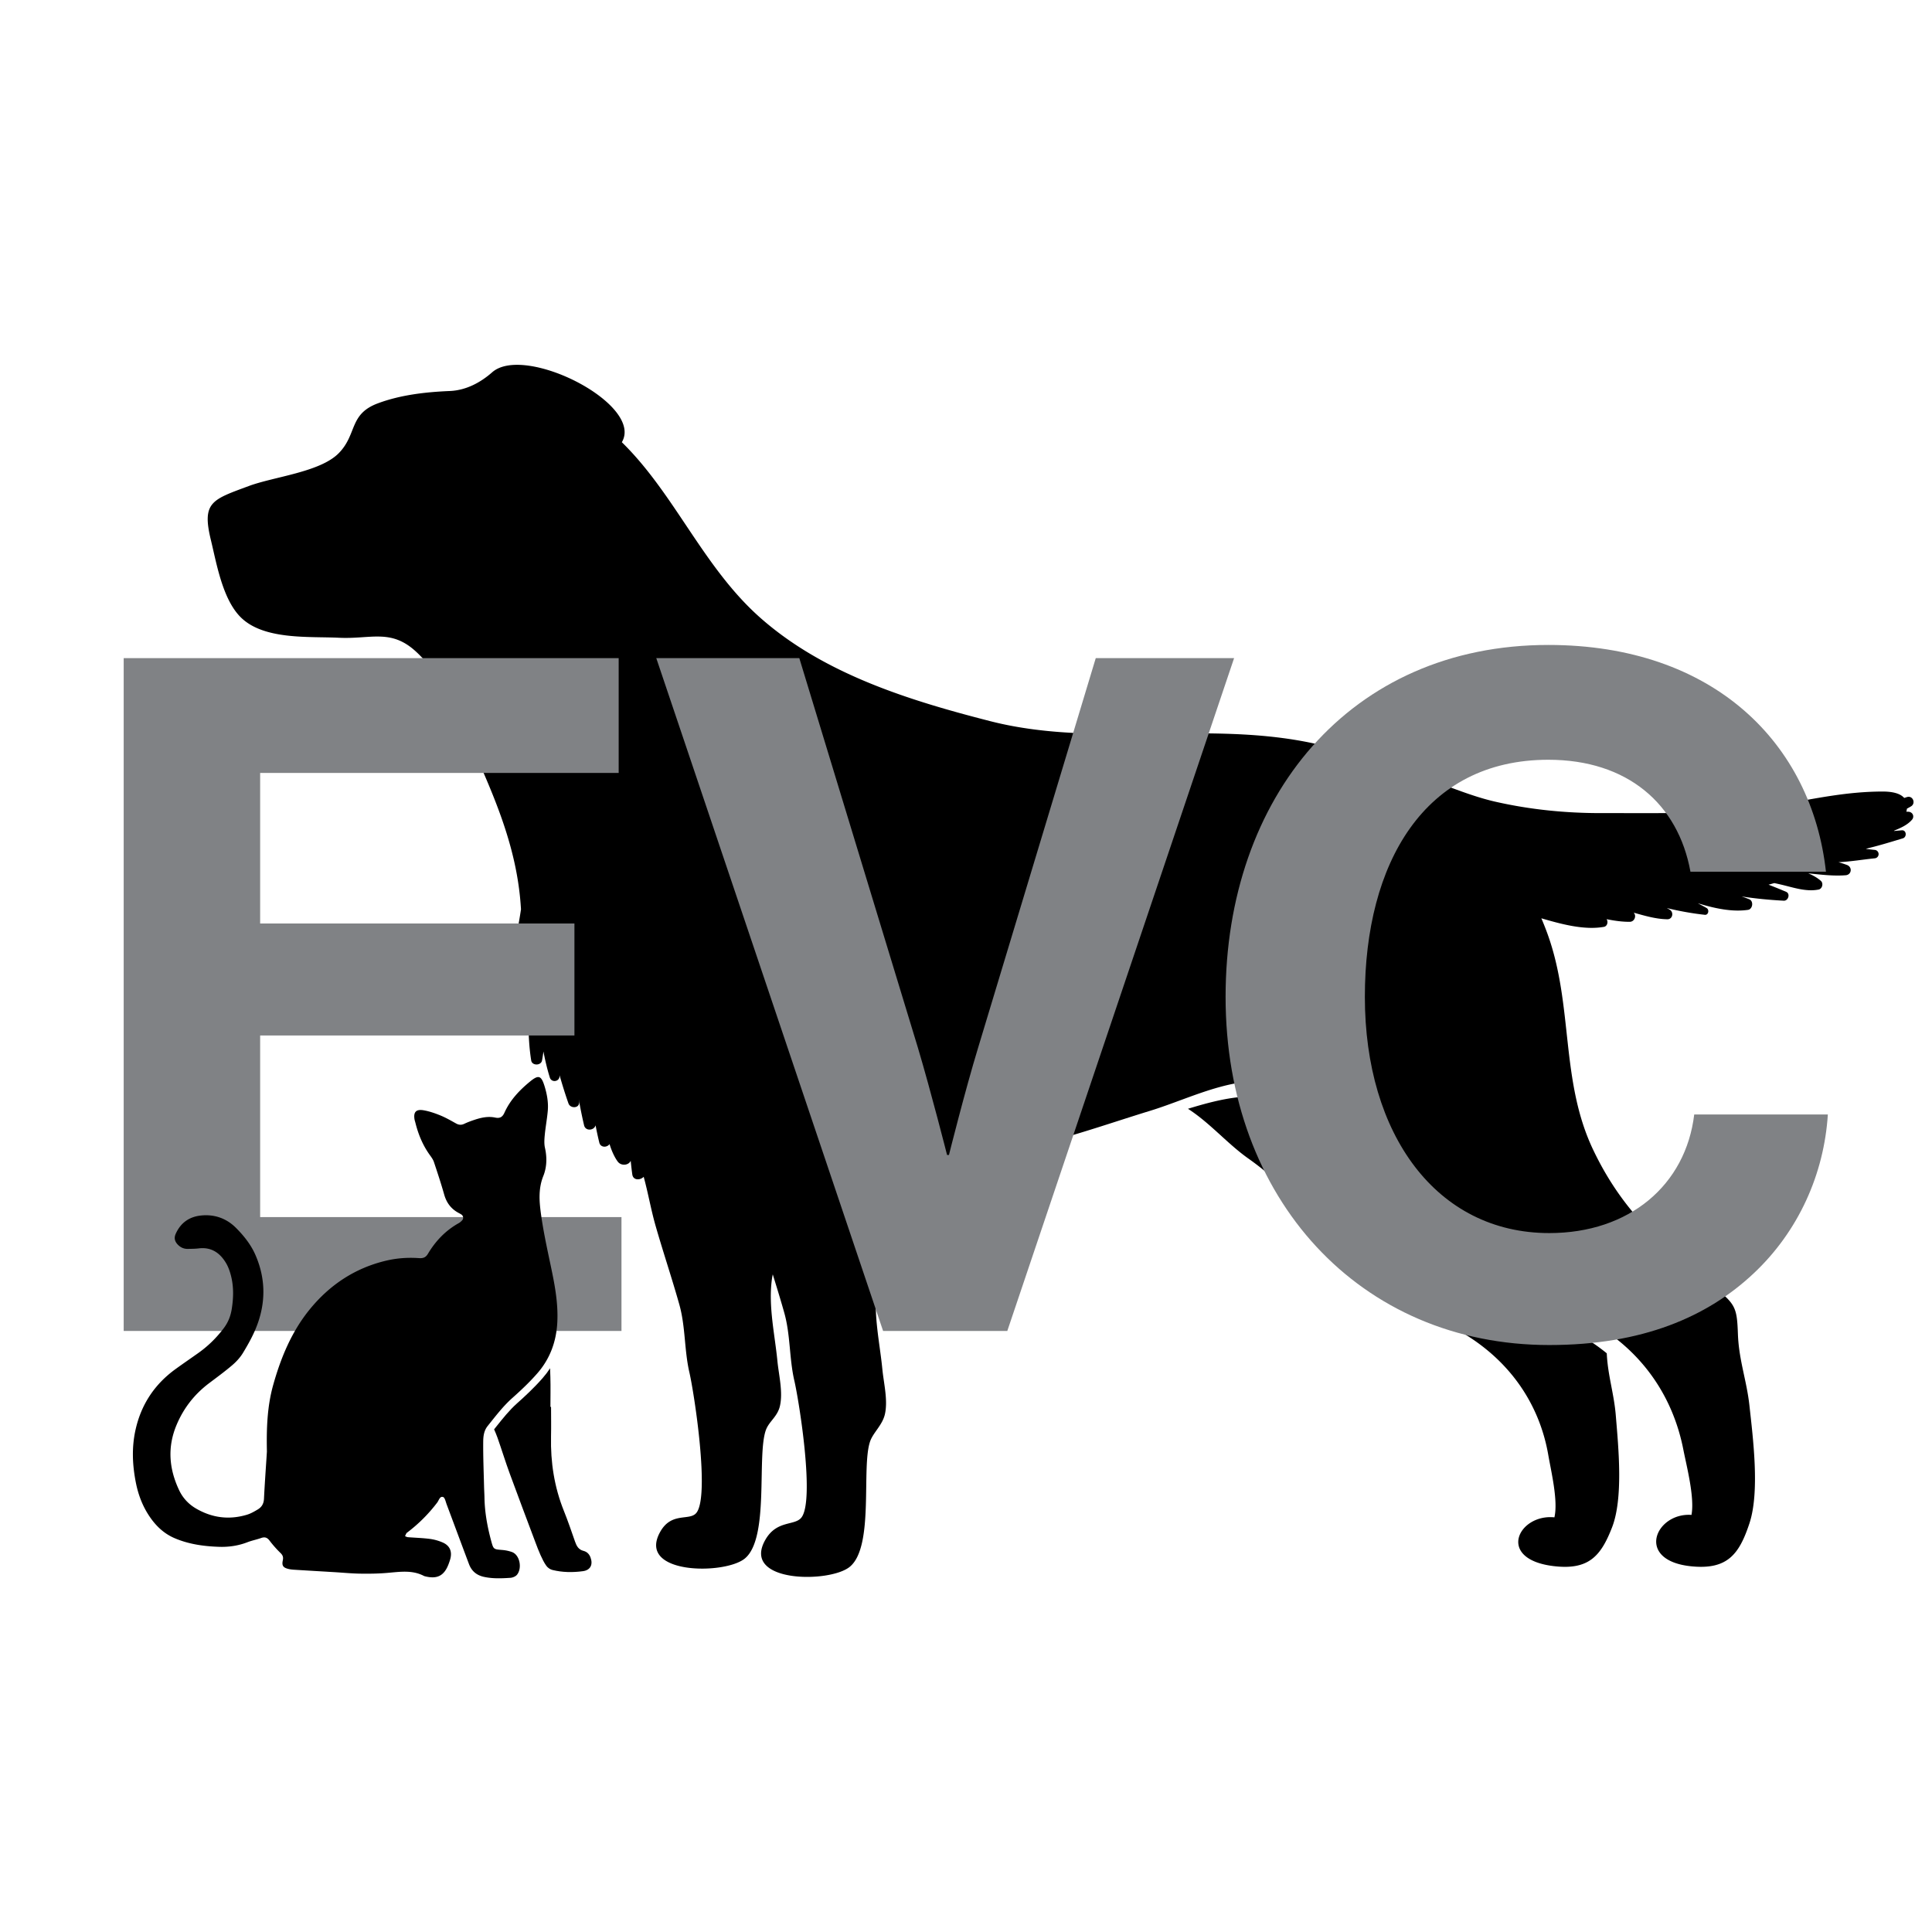 <?xml version="1.0" encoding="UTF-8"?>
<svg data-bbox="51.22 151.067 741.132 502.471" viewBox="0 0 800 800" xmlns="http://www.w3.org/2000/svg" data-type="color">
    <g>
        <path d="M665.33 560.38a75.59 75.59 0 0 0-7.59-5.47c-23.35-14.79-42.86-27-62.06-46.93-9.56-9.91-17.14-18.34-28.78-26.57-11.03-7.82-19.55-19.43-32.7-24.61-13.98-5.49-28.36-1.93-42.29 2.32 9.11 5.85 16.27 14.42 24.99 20.59 11.64 8.23 19.25 16.66 28.78 26.57 19.21 19.93 38.72 32.14 62.06 46.93 18.27 11.57 29.85 28.86 33.38 49.32 1.17 6.8 4.12 18.87 2.53 25.77-14.91-1.5-24.24 17.22-.5 20.17 14.69 1.82 19.74-4.12 24.37-16.02 4.71-12.16 2.64-33.06 1.56-46.17-.72-9.17-3.34-16.7-3.75-25.9z" fill="#000000" data-color="1"/>
        <path d="M790.33 336.13c-.32-.03-.63-.01-.95-.01.11-.44.19-.86.24-1.26.58-.34 1.16-.63 1.74-.99 2-1.25.73-4.48-1.62-3.85-.43.11-.83.27-1.25.39-1.76-2.02-5.24-2.66-8.99-2.65-14.52.02-27.41 2.81-41.6 5.31-24.59 4.33-49.7 3.56-74.53 3.62-14.85.04-29.69-1.42-44.21-4.73-12.55-2.86-24.3-8.76-36.74-11.94-3.41-.87-6.8-1.82-10.18-2.79-3.24-1.42-6.53-2.78-9.92-4.05-49.57-18.55-102.58-1.85-152.31-14.57-33.68-8.62-68.95-19.57-95.25-42.86-23.62-20.91-35.34-51.2-57.27-72.64 9.27-15.68-40.17-40.86-53.71-28.94-4.97 4.37-10.95 7.47-17.57 7.74-10.31.43-20.6 1.67-29.82 5.13-11.94 4.48-8.45 12.75-16.08 20.57-7.7 7.9-26.85 9.76-37.25 13.63-15.22 5.66-19.57 6.61-15.74 22.36 2.33 9.58 4.76 24.29 12.21 31.85 9.51 9.65 28.33 8.03 40.79 8.63 13.24.65 21.48-3.85 31.88 5.69 9.24 8.47 14.67 20.2 19.59 31.23 11.38 25.52 22.37 48.14 23.94 75.54-1.68 11.21-4.37 22.25-5.6 33.52-.16 1.47 2.11 1.99 2.75.74 1.21-2.36 2.35-4.9 3.44-7.52-.06.76-.14 1.52-.24 2.27-.9 6.57-1.77 13.17-2.75 19.73-.45 2.99 3.4 4.09 4.53 1.25.34-.86.63-1.72.95-2.58.09 5.09.33 10.09 1.15 15.17.36 2.24 4.07 2.19 4.48 0 .23-1.24.42-2.48.59-3.71.7 3.63 1.53 7.22 2.64 10.77.7 2.22 3.93 1.78 4.03-.54.01-.14 0-.29 0-.43 1.12 3.93 2.32 7.8 3.69 11.7.78 2.22 4.68 2.08 4.4-.6-.04-.38-.1-.75-.14-1.13.64 3.61 1.36 7.2 2.21 10.8.59 2.51 4.14 2.19 4.76-.01.44 2.38.95 4.76 1.54 7.16.53 2.15 3.21 2.11 4.24.61.88 2.92 2.12 5.54 3.39 7.25 1.44 1.94 4.58 1.56 5.37-.34.19 1.88.39 3.76.66 5.66.36 2.54 3.27 2.47 4.72.98 1.83 6.67 3 13.56 4.91 20.24 3.14 10.96 6.76 21.69 9.84 32.63 2.59 9.18 2.03 18.87 4.17 28.12 2.02 8.75 8.54 51.19 2.89 58.17-2.79 3.45-10.22-.53-14.92 7.76-10.09 17.82 26.61 17.98 34.97 11.15 10.31-8.42 4.88-42.69 8.75-53.25 1.31-3.58 4.81-5.49 5.82-9.99 1.29-5.78-.5-12.8-1.06-18.55-1.07-11.01-3.81-22.68-2.28-33.86.09-.68.22-1.35.35-2.03 1.64 5.29 3.27 10.57 4.77 15.91 2.59 9.18 2.03 18.87 4.17 28.12 2.02 8.75 8.54 49.74 2.89 56.72-2.79 3.45-10.22.92-14.92 9.21-10.09 17.82 26.61 17.98 34.97 11.15 10.31-8.42 4.63-41.56 8.5-52.12 1.31-3.58 5.06-6.62 6.07-11.12 1.29-5.78-.5-12.8-1.06-18.55-1.07-11.01-3.81-22.68-2.28-33.86 1.05-7.69 4.34-14.87 4.67-22.77.27-6.42.52-12.53 1.21-18.88.09-.83.23-1.81.39-2.89 16.96-3.55 33.59-9.35 50.21-12.49 19.61-3.7 37.78-10.36 56.63-16.14 18.8-5.76 39-17.37 58.98-9.88 13.32 4.99 22.24 16.95 33.52 24.8 11.91 8.29 19.79 16.93 29.66 27.04 19.88 20.36 39.79 32.56 63.63 47.35 18.65 11.57 30.8 29.4 35.03 50.89 1.4 7.12 4.74 19.78 3.39 27.12-14.95-1.05-23.64 19.05.19 21.31 14.73 1.4 19.59-5.07 23.8-17.8 4.31-13.02 1.52-35 0-48.81-1.14-10.4-4.36-18.71-4.76-29.48-.4-10.71-.82-12.39-9.53-19.29-21.52-17.07-38.02-31.2-50.34-56.96-13.76-28.76-8.2-59.66-18.93-89.42-.81-2.25-1.68-4.44-2.6-6.59 8 2.32 17.66 5.02 25.91 3.54 1.42-.25 1.84-2.11 1.1-3.18 3.2.64 6.42 1.12 9.61 1.09 1.96-.02 2.89-2.5 1.61-3.79 4.57 1.29 9.25 2.67 13.94 2.74 2.17.03 2.75-2.82 1.06-3.92-.4-.27-.84-.48-1.26-.72 5.15 1.25 10.37 2.2 15.7 2.79 1.54.17 1.96-2.1.76-2.8-1.19-.7-2.42-1.32-3.63-1.97.3.08.59.17.87.25 6.29 1.87 13.36 3.43 19.91 2.47 1.94-.29 2.39-3.57.57-4.35-1.06-.45-2.15-.84-3.24-1.21 6.01.95 12.05 1.48 17.47 1.77 1.86.1 2.81-2.89.99-3.67-2.29-.98-4.75-1.98-7.29-2.96.8-.21 1.59-.45 2.39-.66.9.19 1.79.38 2.66.59 5.14 1.19 10.39 3.11 15.65 2.09 1.56-.3 2.13-2.58.95-3.61-1.55-1.36-3.33-2.32-5.2-3.1l.39.03c4.98.51 10.09 1.14 15.09.75 2.48-.2 2.86-3.36.57-4.24-1.16-.45-2.35-.82-3.55-1.16 5.06-.25 9.9-1.08 14.93-1.6a1.751 1.751 0 0 0 0-3.5c-1.2-.12-2.38-.26-3.56-.41l.12-.06c.5-.14.99-.27 1.48-.4 4.63-1.14 9.14-2.54 13.69-3.91 1.75-.53 1.53-3.5-.45-3.33-1.09.09-2.16.19-3.25.29.07-.06.13-.13.2-.2 2.7-1.09 5.42-2.33 7.26-4.44 1.16-1.33.35-3.18-1.36-3.33z" fill="#000000" data-color="1"/>
        <path d="M51.22 272.52h204.96v47.54H107.72v62.34h130.14v46.37H107.72v75.2h149.62v47.15H51.22v-278.6z" fill="#808285" data-color="2"/>
        <path d="M271.75 272.52h59.23l49.1 161.31c5.46 18.31 12.08 44.42 12.08 44.42h.78s6.62-26.5 12.08-44.42l48.71-161.31h57.28l-93.91 278.6h-51.43l-93.92-278.6z" fill="#808285" data-color="2"/>
        <path d="M507.49 412.79c0-82.61 51.43-145.73 133.65-145.73 68.58 0 109.1 40.91 114.95 93.91h-56.11c-5.07-28.05-26.11-46.37-58.84-46.37-51.43 0-75.98 42.86-75.98 98.19 0 56.89 29.61 97.8 76.37 97.8 33.12 0 56.5-19.87 60.01-49.1h55.33c-1.56 24.55-12.08 48.32-30.78 65.85-19.09 17.92-45.98 29.61-84.55 29.61-78.33.01-134.05-60.38-134.05-144.16z" fill="#808285" data-color="2"/>
        <path d="M244.51 644.88c-.52-1.4-1.5-2.34-2.88-2.69-2.06-.52-2.87-1.99-3.5-3.79-1.5-4.29-2.96-8.61-4.66-12.83-3.96-9.87-5.53-20.11-5.3-30.7.09-4.09.01-8.19.01-12.29h-.26c0-4.1.1-8.2-.02-12.29l-.12-3.72c-.92 1.41-1.94 2.76-3.07 4.05-3.57 4.08-7.55 7.75-10.62 10.48-3.17 2.83-5.78 6.11-8.55 9.58-.31.39-.63.78-.94 1.18.49 1.14.99 2.28 1.4 3.45 1.71 4.86 3.22 9.8 4.99 14.64 3.49 9.54 7.09 19.04 10.66 28.55.69 1.85 1.39 3.7 2.2 5.49.69 1.51 1.41 3.04 2.38 4.38.56.78 1.56 1.48 2.49 1.71 4.17 1.04 8.43 1.08 12.66.51 3.13-.43 4.24-2.74 3.13-5.71z" fill="#000000" data-color="1"/>
        <path d="M110.52 601.07c-.19-9.28.07-18.53 2.59-27.54 3.18-11.36 7.63-22.12 15.14-31.34 8.3-10.18 18.77-17.13 31.65-20.18 4.45-1.05 9-1.37 13.56-1.05 1.69.12 2.8-.22 3.73-1.78 3.16-5.3 7.31-9.66 12.76-12.7.52-.29.98-.7 1.39-1.14.67-.72.57-1.81-.23-2.39-.49-.35-1.05-.6-1.58-.91-2.92-1.68-4.68-4.15-5.6-7.4-1.28-4.52-2.75-8.98-4.24-13.44-.32-.97-.95-1.88-1.56-2.72-3.01-4.11-4.91-8.7-6.13-13.61-.11-.44-.27-.87-.35-1.32-.51-3.06.61-4.35 3.78-3.8 2.36.41 4.7 1.22 6.93 2.13 2.24.92 4.36 2.14 6.48 3.32 1.17.65 2.22.72 3.44.13 1.36-.65 2.8-1.17 4.24-1.65 2.76-.92 5.61-1.53 8.5-.92 2 .42 3.05-.2 3.88-2.06 2.36-5.23 6.23-9.3 10.62-12.89 3.45-2.82 4.59-2.48 5.94 1.86 1.04 3.35 1.67 6.81 1.36 10.32-.29 3.32-.92 6.6-1.24 9.92-.17 1.79-.31 3.68.08 5.4.9 4 .77 8.04-.69 11.66-2.04 5.09-1.7 10.18-1.03 15.24.92 6.9 2.38 13.73 3.82 20.55 1.73 8.17 3.44 16.28 3.01 24.75-.41 8.07-3.04 15.16-8.29 21.17-3.18 3.64-6.74 7-10.36 10.22-3.89 3.47-6.98 7.58-10.21 11.6-1.54 1.92-1.8 4.24-1.82 6.44-.06 6.21.2 12.43.35 18.64.04 1.52.14 3.03.17 4.55.1 6.11 1.2 12.06 2.78 17.94.95 3.52 1.02 3.45 4.58 3.74 1.34.11 2.7.39 3.96.83 3.28 1.13 4.36 6.6 2.19 9.38-.57.73-1.79 1.25-2.75 1.32-3.62.24-7.25.4-10.87-.37-3.13-.66-5.2-2.39-6.3-5.3-3.1-8.23-6.15-16.48-9.24-24.72-.41-1.1-.74-2.82-1.49-3.07-1.34-.44-1.73 1.37-2.41 2.27-3.6 4.75-7.77 8.91-12.53 12.5-.41.31-.55.96-.82 1.45.41.15.82.39 1.24.42 3.02.24 6.06.32 9.06.71 1.78.23 3.58.74 5.23 1.45 3.07 1.31 4.1 3.82 3.16 7.06-.17.58-.37 1.16-.58 1.73-1.84 5-4.73 6.53-9.87 5.23-.15-.04-.3-.08-.43-.15-5.04-2.63-10.33-1.62-15.62-1.21-3.62.29-7.27.33-10.9.27-3.48-.06-6.95-.4-10.43-.61-5.6-.34-11.2-.66-16.8-1.01-.75-.05-1.52-.13-2.25-.3-2.18-.52-2.9-1.3-2.43-3.51.3-1.42.02-2.18-.96-3.14a45.553 45.553 0 0 1-4.51-5.1c-.99-1.32-2-1.62-3.51-1.08-1.85.66-3.82 1.03-5.65 1.74-3.75 1.46-7.75 2.03-11.61 1.91-6.34-.2-12.71-1.06-18.65-3.63-4.29-1.86-7.58-4.97-10.19-8.81-2.95-4.33-4.76-9.08-5.77-14.23-1.42-7.23-1.74-14.41-.15-21.65 2.32-10.55 7.87-18.96 16.59-25.28 3.07-2.22 6.2-4.37 9.3-6.56 4.13-2.91 7.69-6.4 10.72-10.44 1.76-2.35 2.79-4.93 3.26-7.88.75-4.72.85-9.37-.37-13.98-.46-1.74-1.08-3.51-2-5.05-2.52-4.22-6.08-6.69-11.28-6.07-1.5.18-3.03.18-4.54.21-1.6.03-2.98-.58-4.09-1.71-1.27-1.29-1.73-2.73-.92-4.54 2.06-4.58 5.61-7.08 10.53-7.58 5.63-.57 10.6 1.25 14.51 5.21 3.19 3.22 6.07 6.81 7.93 11.04 4.37 9.97 4.38 20.06.37 30.09-1.45 3.64-3.41 7.11-5.44 10.48-1.15 1.91-2.74 3.66-4.44 5.12-3.11 2.66-6.43 5.08-9.7 7.55-6.07 4.59-10.57 10.38-13.49 17.43-3.79 9.15-3 18.1 1.16 26.86 1.52 3.2 3.91 5.78 7.02 7.58 6.64 3.86 13.68 4.75 21.03 2.55 1.57-.47 3.06-1.33 4.48-2.18 1.65-.98 2.5-2.41 2.59-4.48.32-6.49.8-12.99 1.21-19.49z" fill="#000000" data-color="1"/>
    </g>
</svg>
